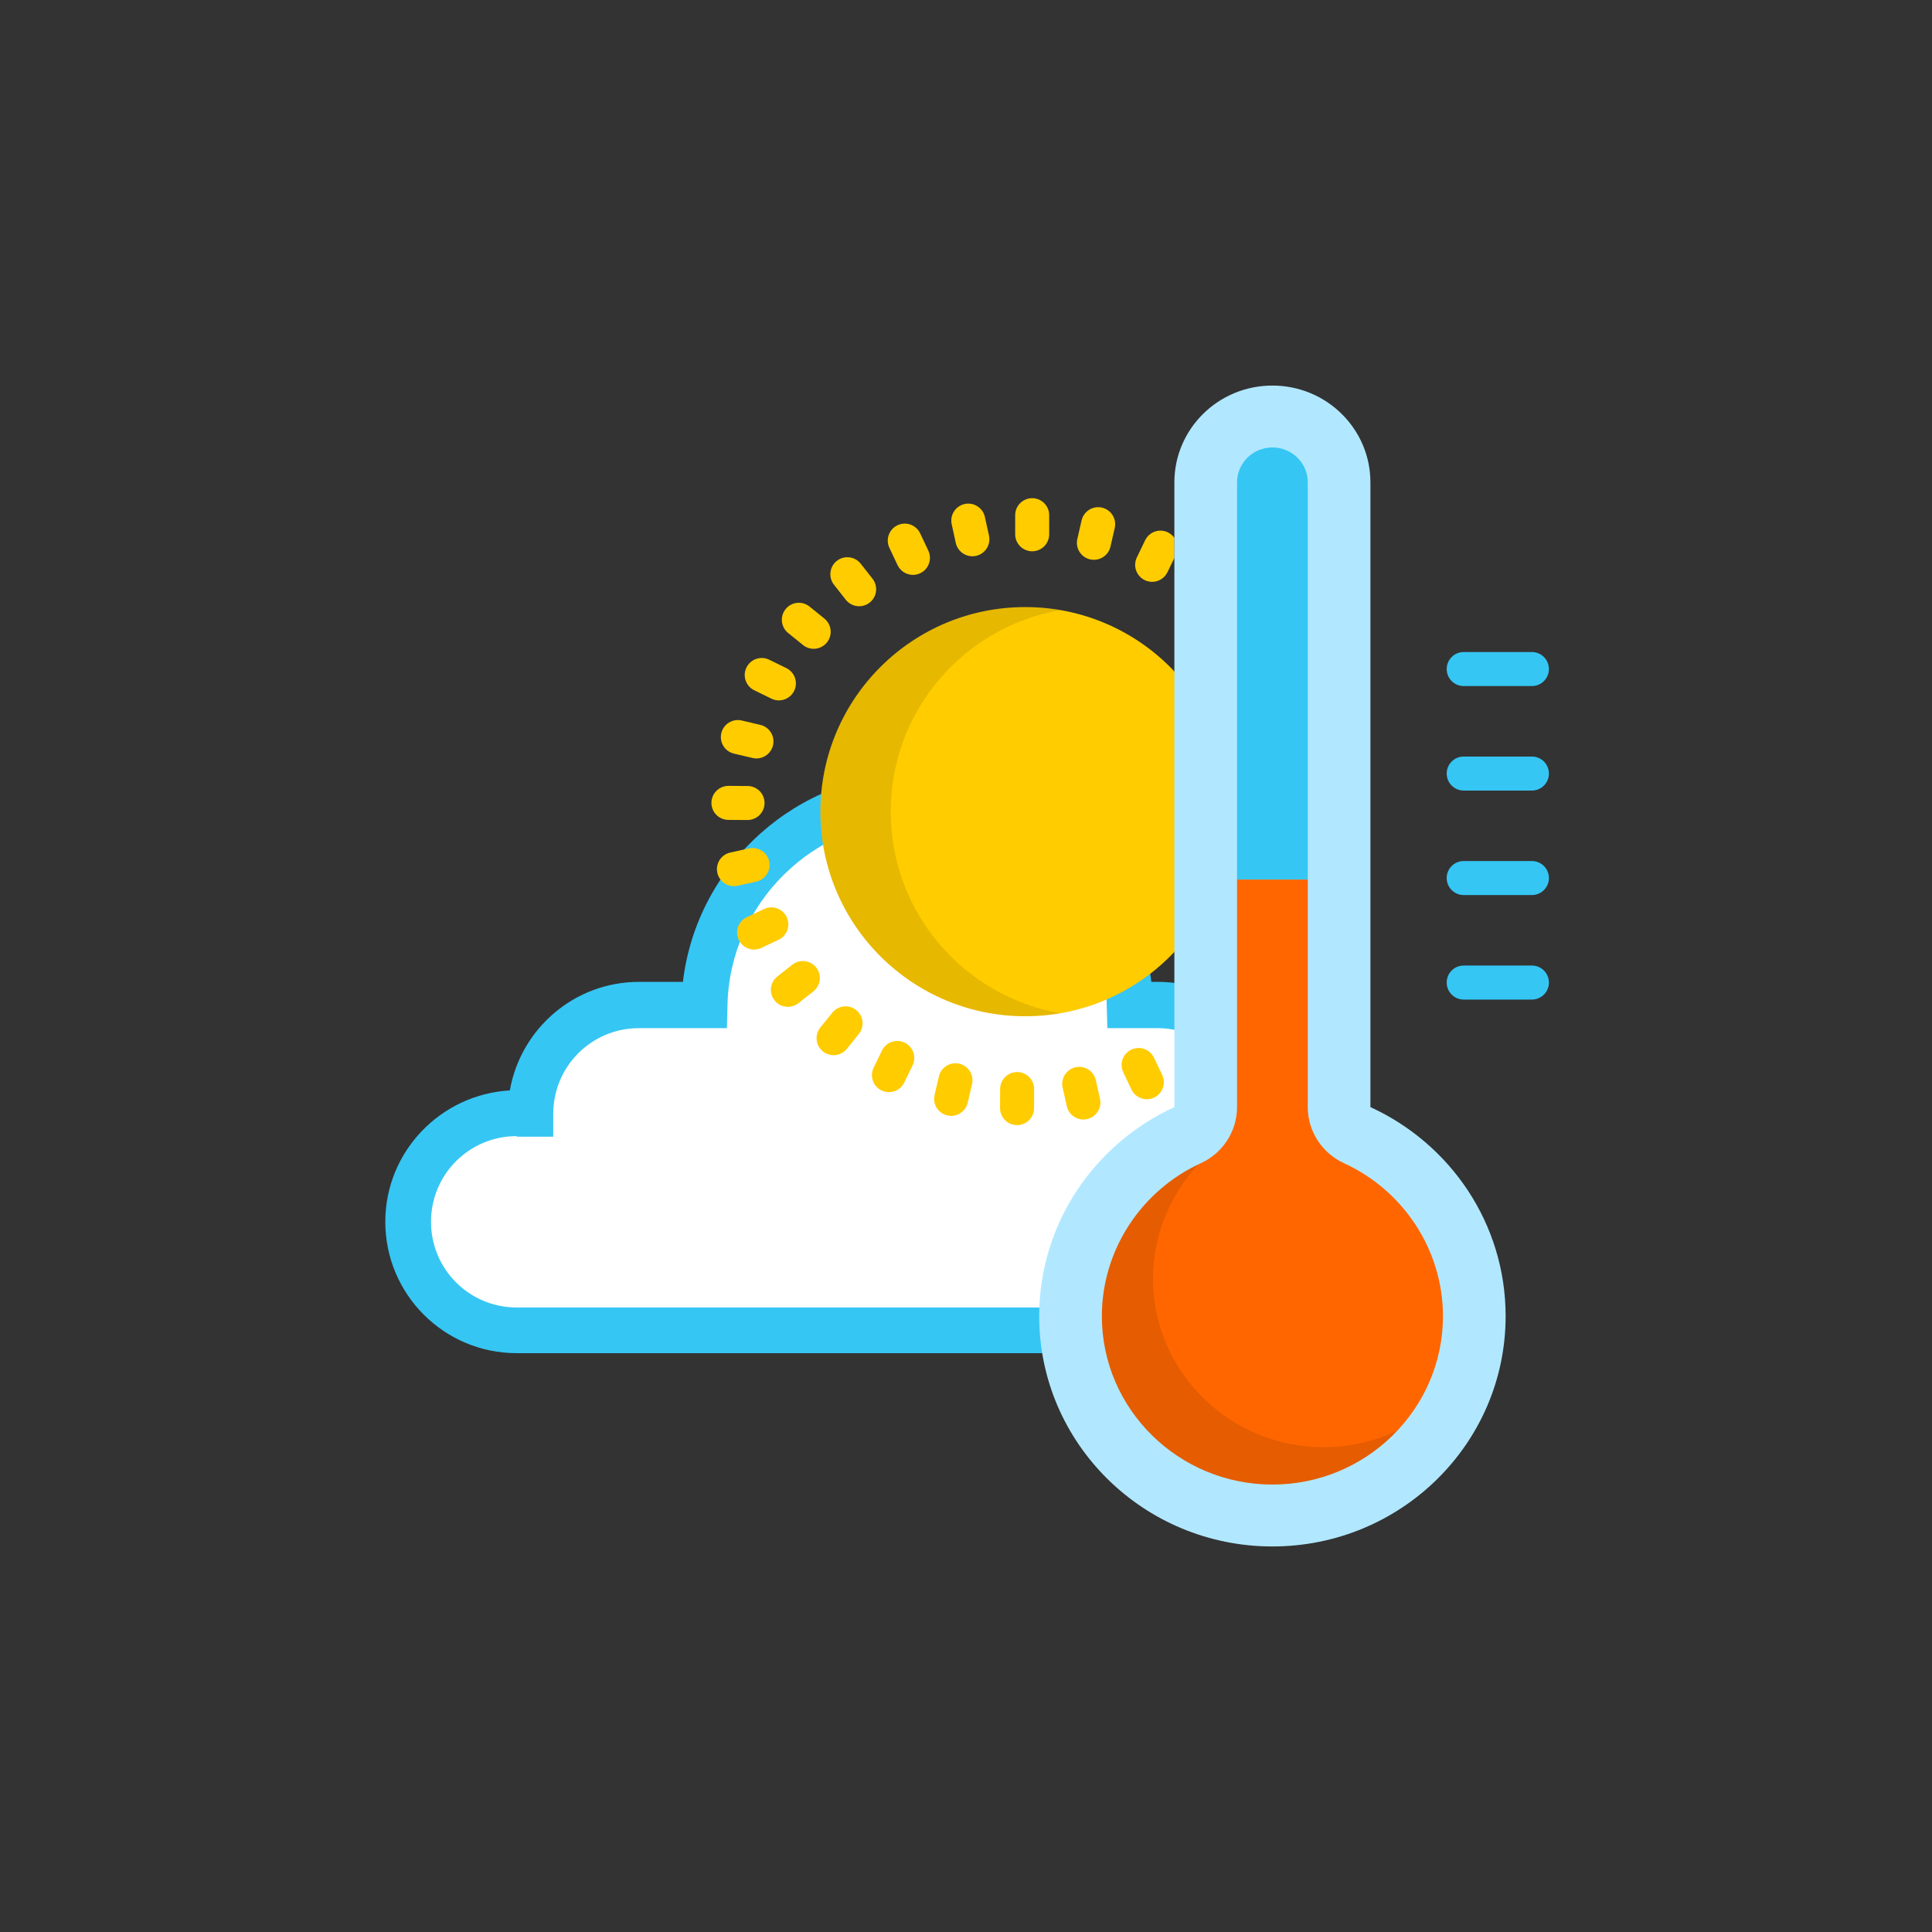 <?xml version="1.0" encoding="utf-8"?>
<!-- Generator: Adobe Illustrator 15.1.0, SVG Export Plug-In . SVG Version: 6.00 Build 0)  -->
<!DOCTYPE svg PUBLIC "-//W3C//DTD SVG 1.1//EN" "http://www.w3.org/Graphics/SVG/1.1/DTD/svg11.dtd">
<svg version="1.1" id="Layer_1" xmlns="http://www.w3.org/2000/svg" xmlns:xlink="http://www.w3.org/1999/xlink" x="0px" y="0px"
	 width="250px" height="250px" viewBox="0 0 250 250" enable-background="new 0 0 250 250" xml:space="preserve">
<rect x="0" y="0" width="250" height="250" fill="#333333" stroke="none"/>
<path fill="#FFFFFF" d="M163.691,146.199c0.072-0.666,0.146-1.404,0.146-2.07c0-7.762-6.283-14.045-14.045-14.045h-3.622
	c-0.294-14.931-12.489-26.979-27.497-26.979c-15.005,0-27.202,12.048-27.498,26.979h-8.5c-7.761,0-14.044,6.283-14.044,14.045
	h-1.774c-7.761,0-14.044,6.283-14.044,14.045s6.283,14.045,14.044,14.045H156.3c7.761,0,14.046-6.283,14.046-14.045
	C170.346,153.072,167.684,148.639,163.691,146.199z"/>
<path fill="#35C6F4" d="M156.3,175.1H66.859c-9.388,0-17.001-7.613-17.001-17c0-9.093,7.17-16.483,16.114-17.002
	c1.405-7.981,8.353-14.043,16.706-14.043h5.692c1.774-15.154,14.783-26.981,30.306-26.981c15.523,0,28.532,11.9,30.307,26.981h0.887
	c9.389,0,17.001,7.612,17.001,17c0,0.223,0,0.443,0,0.666c4.142,3.178,6.506,8.057,6.506,13.379
	C173.301,167.486,165.688,175.1,156.3,175.1z M66.859,147.012c-6.135,0-11.088,4.952-11.088,11.088
	c0,6.135,4.953,11.088,11.088,11.088H156.3c6.136,0,11.087-4.953,11.087-11.088c0-3.845-1.996-7.392-5.246-9.389l-1.701-1.033
	l0.295-1.924c0.074-0.591,0.147-1.182,0.147-1.625c0-6.136-4.95-11.088-11.088-11.088h-6.504l-0.075-2.883
	c-0.221-13.305-11.309-24.097-24.54-24.097c-13.305,0-24.319,10.792-24.541,24.097l-0.074,2.883H82.677
	c-6.135,0-11.087,4.952-11.087,11.088v2.957h-4.731V147.012z"/>
<g id="Layer_2">
	<path fill="#FFCC00" d="M151.964,123.176l3.095-16.66l-3.095-19.634c-4.833-5.126-11.69-8.326-19.296-8.326
		c-14.639,0-26.507,11.852-26.507,26.473c0,14.621,11.867,26.473,26.507,26.473C140.273,131.502,147.131,128.303,151.964,123.176z"
		/>
	<g opacity="0.1">
		<path d="M115.258,105.029c0-13.07,9.483-23.926,21.951-26.083c-1.477-0.255-2.992-0.391-4.541-0.391
			c-14.639,0-26.507,11.852-26.507,26.473s11.867,26.473,26.507,26.473c1.549,0,3.064-0.136,4.541-0.39
			C124.741,128.954,115.258,118.098,115.258,105.029z"/>
	</g>
	<g>
		<path fill="#FFCC00" d="M133.563,71.335c-1.215,0-2.199-0.985-2.199-2.201v-2.468c0-1.215,0.984-2.201,2.199-2.201
			c1.217,0,2.201,0.985,2.201,2.201v2.468C135.764,70.35,134.779,71.335,133.563,71.335z"/>
		<path fill="#FFCC00" d="M141.551,72.438c-0.162,0-0.328-0.019-0.494-0.056c-1.184-0.271-1.924-1.452-1.652-2.636l0.552-2.406
			c0.271-1.185,1.453-1.924,2.636-1.654c1.186,0.271,1.926,1.451,1.653,2.636l-0.552,2.406
			C143.461,71.748,142.555,72.438,141.551,72.438z"/>
		<path fill="#FFCC00" d="M148.131,75.07c0.309,0.149,0.635,0.219,0.955,0.219c0.816,0,1.604-0.458,1.982-1.244l0.896-1.853v-2.587
			c-0.208-0.299-0.493-0.551-0.846-0.721c-1.095-0.529-2.41-0.07-2.938,1.024l-1.072,2.223
			C146.577,73.227,147.036,74.542,148.131,75.07z"/>
		<path fill="#FFCC00" d="M148.398,142.241c-0.822,0-1.61-0.462-1.987-1.253l-1.063-2.229c-0.522-1.096-0.059-2.408,1.037-2.934
			c1.098-0.521,2.411-0.059,2.936,1.037l1.063,2.229c0.524,1.097,0.061,2.41-1.037,2.935
			C149.039,142.173,148.716,142.241,148.398,142.241z"/>
		<path fill="#FFCC00" d="M140.189,144.861c-1.008,0-1.916-0.693-2.146-1.719l-0.54-2.408c-0.267-1.187,0.479-2.361,1.665-2.629
			c1.188-0.267,2.364,0.48,2.629,1.666l0.541,2.408c0.266,1.187-0.479,2.362-1.666,2.629
			C140.51,144.846,140.35,144.861,140.189,144.861z"/>
		<path fill="#FFCC00" d="M131.607,145.592c-0.004,0-0.008,0-0.01,0c-1.216-0.006-2.195-0.994-2.191-2.21l0.01-2.468
			c0.006-1.213,0.99-2.191,2.201-2.191c0.004,0,0.006,0,0.01,0c1.215,0.006,2.196,0.994,2.189,2.209l-0.01,2.469
			C133.803,144.613,132.818,145.592,131.607,145.592z"/>
		<path fill="#FFCC00" d="M123.078,144.393c-0.166,0-0.334-0.02-0.502-0.059c-1.184-0.275-1.919-1.459-1.643-2.645l0.561-2.401
			c0.276-1.185,1.458-1.92,2.643-1.644c1.184,0.275,1.919,1.459,1.642,2.644l-0.559,2.401
			C124.982,143.707,124.077,144.393,123.078,144.393z"/>
		<path fill="#FFCC00" d="M115.025,141.324c-0.324,0-0.653-0.072-0.964-0.225c-1.092-0.533-1.545-1.852-1.012-2.943l1.083-2.219
			c0.533-1.092,1.851-1.545,2.942-1.012c1.092,0.534,1.545,1.852,1.012,2.943l-1.083,2.219
			C116.623,140.87,115.84,141.324,115.025,141.324z"/>
		<path fill="#FFCC00" d="M107.864,136.541c-0.485,0-0.974-0.16-1.381-0.488c-0.946-0.764-1.093-2.148-0.33-3.094l1.551-1.922
			c0.763-0.945,2.149-1.094,3.094-0.33c0.946,0.764,1.093,2.148,0.33,3.096l-1.55,1.92
			C109.143,136.262,108.506,136.541,107.864,136.541z"/>
		<path fill="#FFCC00" d="M101.951,130.285c-0.651,0-1.296-0.288-1.73-0.84c-0.752-0.954-0.587-2.338,0.368-3.09l1.94-1.527
			c0.955-0.752,2.338-0.587,3.09,0.367c0.752,0.956,0.587,2.339-0.368,3.09l-1.94,1.527
			C102.907,130.131,102.427,130.285,101.951,130.285z"/>
		<path fill="#FFCC00" d="M97.581,122.871c-0.824,0-1.614-0.464-1.99-1.259c-0.521-1.098-0.052-2.41,1.046-2.931l2.232-1.057
			c1.099-0.521,2.41-0.052,2.931,1.045c0.52,1.099,0.052,2.411-1.046,2.931l-2.232,1.058
			C98.217,122.802,97.896,122.871,97.581,122.871z"/>
		<path fill="#FFCC00" d="M94.97,114.67c-1.009,0-1.919-0.699-2.146-1.725c-0.263-1.187,0.486-2.362,1.672-2.625l2.413-0.534
			c1.187-0.263,2.362,0.486,2.624,1.672c0.263,1.186-0.486,2.361-1.672,2.624l-2.413,0.534
			C95.287,114.652,95.127,114.67,94.97,114.67z"/>
		<path fill="#FFCC00" d="M96.731,106.11c-0.004,0-0.009,0-0.014,0l-2.471-0.016c-1.215-0.007-2.194-0.999-2.187-2.214
			c0.008-1.21,0.991-2.187,2.2-2.187c0.005,0,0.009,0,0.014,0l2.471,0.016c1.216,0.007,2.194,0.999,2.187,2.214
			C98.924,105.134,97.94,106.11,96.731,106.11z"/>
		<path fill="#FFCC00" d="M97.886,98.142c-0.167,0-0.336-0.019-0.505-0.059l-2.405-0.565c-1.183-0.278-1.917-1.462-1.639-2.646
			c0.278-1.184,1.462-1.917,2.646-1.639l2.405,0.565c1.183,0.278,1.917,1.462,1.639,2.646
			C99.788,97.458,98.884,98.142,97.886,98.142z"/>
		<path fill="#FFCC00" d="M100.785,90.631c-0.325,0-0.655-0.072-0.966-0.225L97.6,89.32c-1.091-0.535-1.543-1.853-1.008-2.944
			c0.534-1.092,1.853-1.542,2.944-1.008l2.219,1.086c1.091,0.535,1.543,1.853,1.009,2.944
			C102.381,90.178,101.599,90.631,100.785,90.631z"/>
		<path fill="#FFCC00" d="M105.29,83.954c-0.486,0-0.975-0.16-1.383-0.489l-1.92-1.553c-0.945-0.764-1.091-2.15-0.328-3.095
			c0.765-0.946,2.15-1.091,3.095-0.328l1.92,1.553c0.945,0.764,1.092,2.149,0.328,3.094
			C106.568,83.675,105.931,83.954,105.29,83.954z"/>
		<path fill="#FFCC00" d="M111.173,78.447c-0.652,0-1.297-0.288-1.731-0.841l-1.525-1.941c-0.751-0.956-0.585-2.339,0.371-3.09
			c0.955-0.75,2.339-0.585,3.089,0.371l1.526,1.941c0.751,0.956,0.584,2.339-0.371,3.09
			C112.129,78.293,111.65,78.447,111.173,78.447z"/>
		<path fill="#FFCC00" d="M118.135,74.389c-0.825,0-1.616-0.466-1.991-1.262l-1.055-2.232c-0.52-1.099-0.049-2.41,1.049-2.929
			c1.098-0.519,2.411-0.049,2.93,1.05l1.055,2.232c0.519,1.099,0.049,2.41-1.05,2.929C118.771,74.321,118.451,74.389,118.135,74.389
			z"/>
		<path fill="#FFCC00" d="M125.824,71.98c-1.011,0-1.921-0.701-2.147-1.729l-0.529-2.411c-0.261-1.187,0.49-2.36,1.677-2.621
			c1.187-0.261,2.36,0.49,2.62,1.677l0.531,2.411c0.26,1.187-0.492,2.36-1.678,2.621C126.139,71.963,125.98,71.98,125.824,71.98z"/>
	</g>
	<path fill="#35C6F4" d="M198.229,88.775H189.4c-1.217,0-2.2-0.985-2.2-2.2c0-1.215,0.983-2.201,2.2-2.201h8.828
		c1.215,0,2.201,0.985,2.201,2.201C200.43,87.791,199.443,88.775,198.229,88.775z"/>
	<path fill="#35C6F4" d="M198.229,102.297H189.4c-1.217,0-2.2-0.985-2.2-2.2c0-1.215,0.983-2.2,2.2-2.2h8.828
		c1.215,0,2.201,0.985,2.201,2.2C200.43,101.312,199.443,102.297,198.229,102.297z"/>
	<path fill="#35C6F4" d="M198.229,115.82H189.4c-1.217,0-2.2-0.985-2.2-2.201c0-1.215,0.983-2.2,2.2-2.2h8.828
		c1.215,0,2.201,0.985,2.201,2.2C200.43,114.835,199.443,115.82,198.229,115.82z"/>
	<path fill="#35C6F4" d="M198.229,129.344H189.4c-1.217,0-2.2-0.986-2.2-2.201s0.983-2.201,2.2-2.201h8.828
		c1.215,0,2.201,0.986,2.201,2.201S199.443,129.344,198.229,129.344z"/>
	<path fill="#B1E8FF" d="M177.332,143.259V62.42c0-6.919-5.678-12.528-12.684-12.528S151.964,55.5,151.964,62.42v80.839
		c-10.327,4.733-17.493,15.06-17.493,27.046c0,16.459,13.512,29.805,30.178,29.805c16.668,0,30.179-13.344,30.179-29.805
		C194.826,158.318,187.66,147.992,177.332,143.259z"/>
	<path fill="#35C6F4" d="M169.227,62.42c0-2.493-2.054-4.521-4.578-4.521s-4.576,2.028-4.576,4.521v51.397h9.154V62.42
		L169.227,62.42z"/>
	<path fill="#FF6600" d="M173.92,150.521c-2.861-1.313-4.693-4.146-4.693-7.264v-29.441h-9.154v29.441
		c0,3.118-1.832,5.951-4.695,7.264c-7.773,3.563-12.798,11.328-12.798,19.781c0,12.02,9.899,21.797,22.069,21.797
		s22.072-9.777,22.072-21.797C186.719,161.852,181.695,154.086,173.92,150.521z"/>
	<g opacity="0.1">
		<path d="M171.264,187.264c-12.17,0-22.07-9.779-22.07-21.799c0-5.566,2.18-10.833,5.887-14.8
			c-7.604,3.623-12.501,11.294-12.501,19.64c0,12.02,9.899,21.797,22.069,21.797c6.389,0,12.146-2.695,16.182-6.994
			C177.934,186.486,174.688,187.264,171.264,187.264z"/>
	</g>
</g>
<g id="Layer_3">
</g>
</svg>
